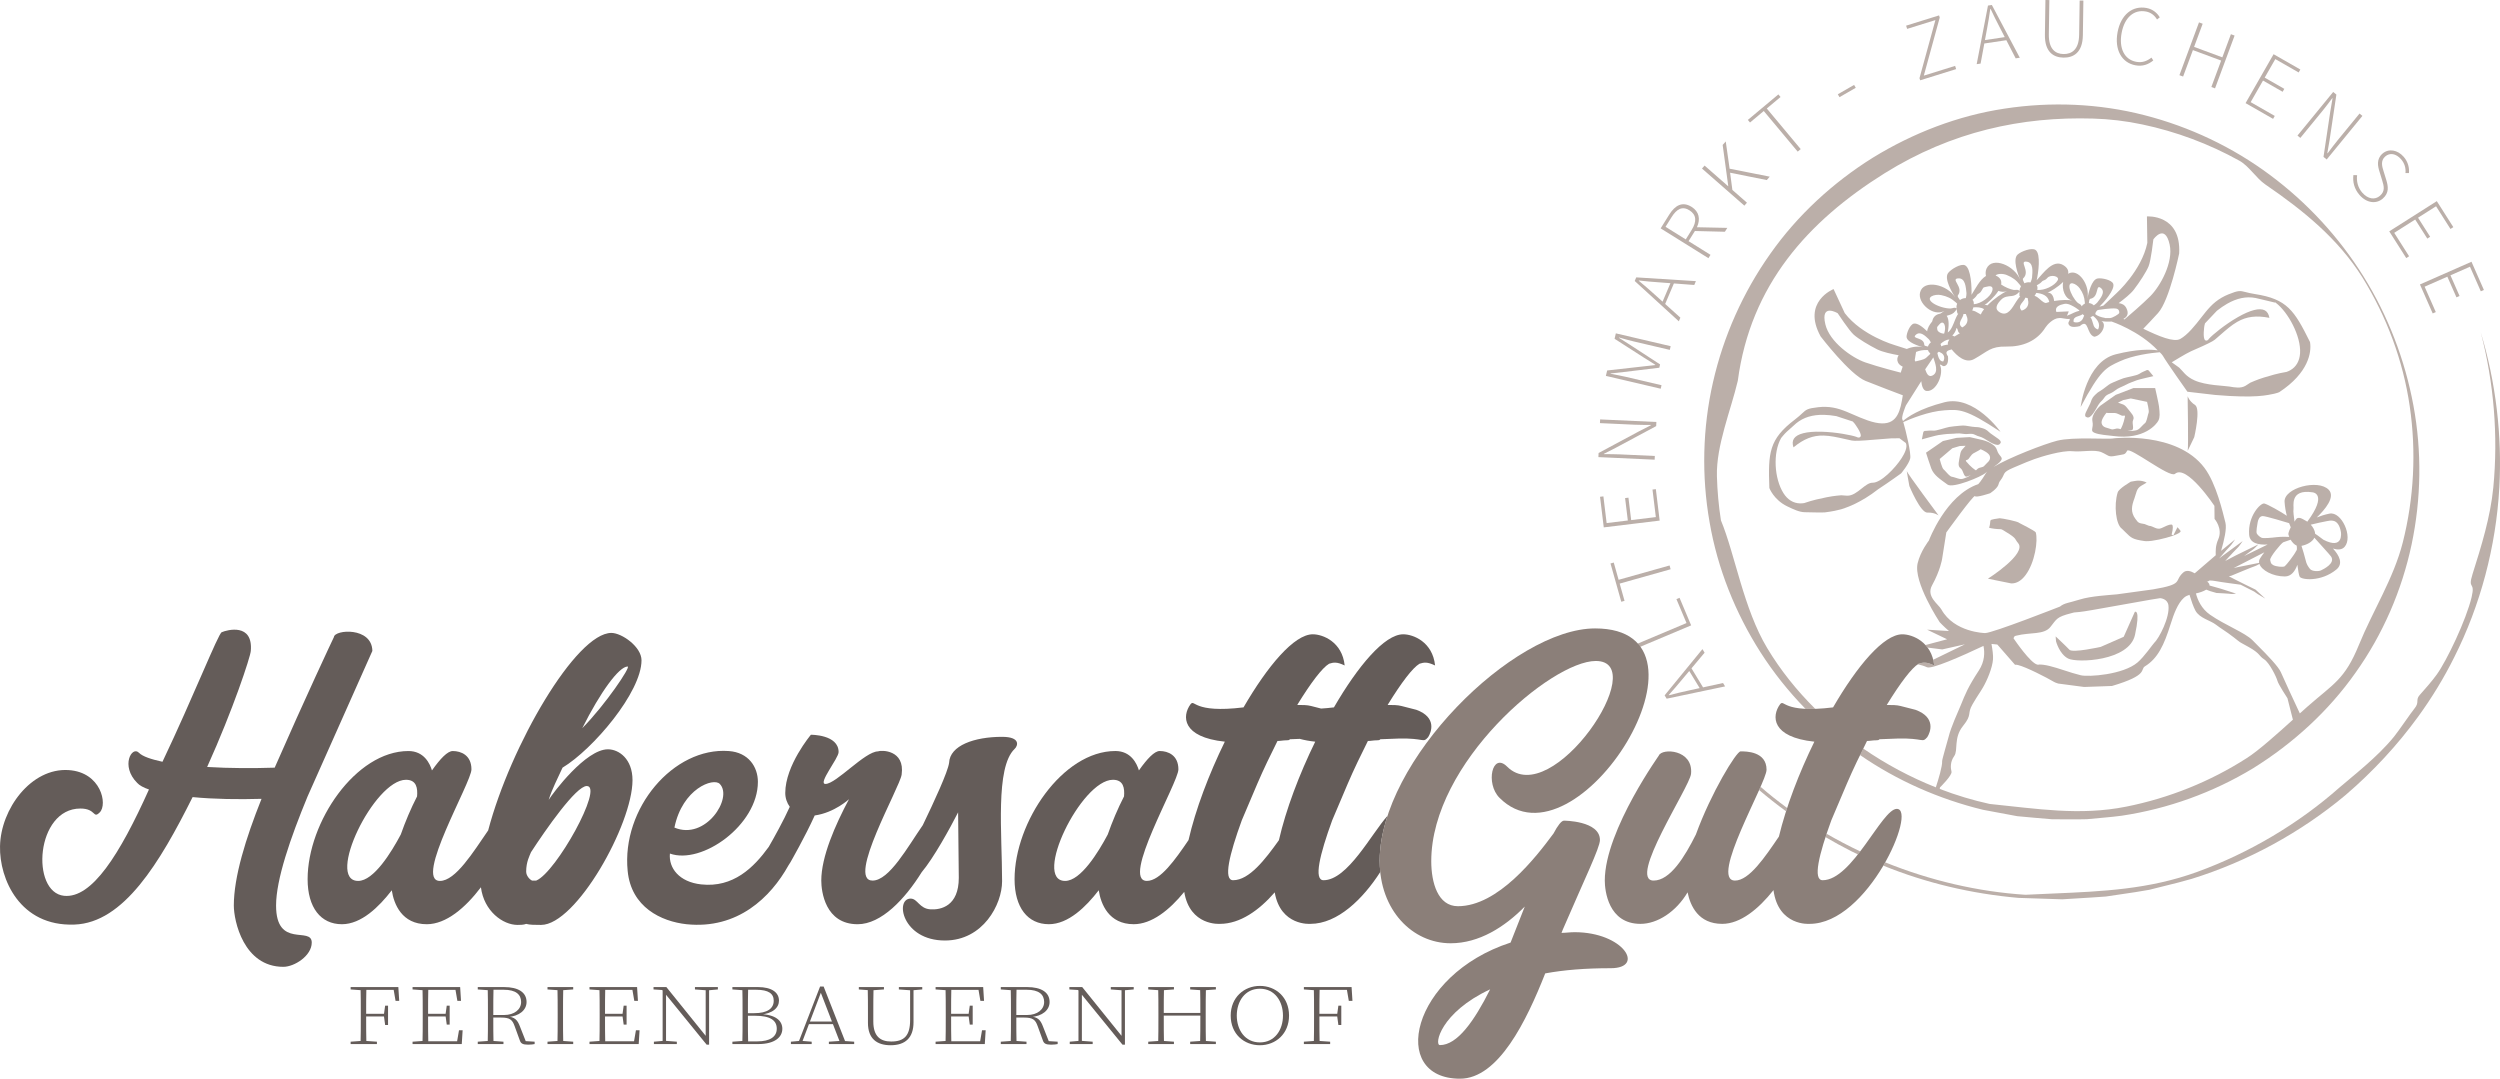 <?xml version="1.0" encoding="utf-8"?>
<!-- Generator: Adobe Illustrator 26.5.2, SVG Export Plug-In . SVG Version: 6.00 Build 0)  -->
<svg version="1.1" id="Ebene_1" xmlns="http://www.w3.org/2000/svg" xmlns:xlink="http://www.w3.org/1999/xlink" x="0px" y="0px"
	 viewBox="0 0 787.758 339.901" style="enable-background:new 0 0 787.758 339.901;" xml:space="preserve">
<style type="text/css">
	.st0{fill:#645C59;}
	.st1{fill:#BBAFA9;}
	.st2{fill:#8B7F79;}
</style>
<g>
	<path class="st0" d="M110.486,311.779v-0.75h4.049v1.024h-0.255L110.486,311.779z M114.79,327.966l3.978,0.274v0.75
		h-8.282v-0.75l3.794-0.274H114.79z M113.69,319.288c0-2.761,0-5.531-0.075-8.26h1.838
		c-0.075,2.707-0.075,5.478-0.075,8.575v0.523c0,3.363,0,6.134,0.075,8.862h-1.838
		c0.075-2.707,0.075-5.478,0.075-8.259V319.288z M123.899,311.029l0.826,0.891h-10.191v-0.891h10.983
		l0.272,4.348h-1.149L123.899,311.029z M121.555,320.301h-7.02v-0.847h7.02V320.301z M120.985,319.579l0.373-2.698
		h0.918v6.092h-0.918l-0.373-2.753V319.579z"/>
	<path class="st0" d="M130,311.779v-0.75h4.049v1.024h-0.255L130,311.779z M134.049,327.966v1.024h-4.049v-0.75
		l3.794-0.274H134.049z M133.204,319.288c0-2.761,0-5.531-0.075-8.26h1.838
		c-0.075,2.707-0.075,5.478-0.075,8.575v0.523c0,3.363,0,6.134,0.075,8.862h-1.838
		c0.075-2.707,0.075-5.478,0.075-8.259V319.288z M143.377,311.029l0.826,0.891h-10.154v-0.891h10.946
		l0.272,4.348h-1.149L143.377,311.029z M140.968,320.301h-6.919v-0.847h6.919V320.301z M145.777,324.642
		l-0.272,4.348h-11.456v-0.891h10.665l-0.826,0.891l0.741-4.348H145.777z M140.398,319.579l0.374-2.698h0.918
		v5.982h-0.918l-0.374-2.752V319.579z"/>
	<path class="st0" d="M150.544,311.779v-0.75h4.049v1.024h-0.255L150.544,311.779z M154.848,327.966l3.794,0.274v0.75
		h-8.098v-0.75l3.794-0.274H154.848z M153.749,319.288c0-2.761,0-5.531-0.075-8.26h1.838
		c-0.075,2.739-0.075,5.445-0.075,8.999v0.437c0,3.026,0,5.797,0.075,8.525h-1.838
		c0.075-2.707,0.075-5.478,0.075-8.259V319.288z M154.593,319.831h4.246c3.258,0,5.367-1.766,5.367-4.098
		c0-2.38-1.69-3.858-5.431-3.858h-4.182v-0.847h4.232c4.525,0,7.097,1.685,7.097,4.705
		c0,2.518-2.244,4.489-5.995,4.751l-0.109-0.228c2.307,0.233,3.176,1.034,3.958,3.037l2.016,5.117
		l-0.667-0.38l3.342,0.209v0.75c-0.448,0.097-1.192,0.188-2.086,0.188c-1.685,0-2.247-0.395-2.564-1.289
		l-1.658-4.564c-0.731-2.047-1.548-2.688-4.27-2.688h-3.296V319.831z"/>
	<path class="st0" d="M172.521,311.779v-0.75h8.098v0.75l-3.794,0.274h-0.51L172.521,311.779z M176.826,327.966
		l3.794,0.274v0.75h-8.098v-0.75l3.794-0.274H176.826z M175.726,319.288c0-2.761,0-5.531-0.075-8.26h1.838
		c-0.075,2.707-0.075,5.478-0.075,8.26v1.442c0,2.76,0,5.53,0.075,8.259h-1.838
		c0.075-2.707,0.075-5.478,0.075-8.259V319.288z"/>
	<path class="st0" d="M185.751,311.779v-0.75h4.049v1.024h-0.255L185.751,311.779z M189.8,327.966v1.024h-4.049v-0.75
		l3.794-0.274H189.8z M188.956,319.288c0-2.761,0-5.531-0.075-8.26h1.838
		c-0.075,2.707-0.075,5.478-0.075,8.575v0.523c0,3.363,0,6.134,0.075,8.862h-1.838
		c0.075-2.707,0.075-5.478,0.075-8.259V319.288z M199.128,311.029l0.826,0.891h-10.154v-0.891h10.946
		l0.272,4.348h-1.149L199.128,311.029z M196.719,320.301h-6.919v-0.847h6.919V320.301z M201.529,324.642
		l-0.273,4.348h-11.456v-0.891h10.665l-0.826,0.891l0.741-4.348H201.529z M196.149,319.579l0.373-2.698
		h0.918v5.982h-0.918l-0.373-2.752V319.579z"/>
	<path class="st0" d="M208.352,311.586l1.354,0.434l-3.778-0.242v-0.75h4.047l13.462,16.696v1.451h-0.772
		L208.352,311.586z M206.049,328.24l3.11-0.274h0.51l3.604,0.274v0.75h-7.225V328.24z M208.796,311.029
		l1.073,0.829v17.132h-1.073V311.029z M218.978,311.029h7.225v0.75l-3.047,0.274h-0.51l-3.667-0.274V311.029z
		 M222.364,311.029h1.073v18.147l-1.073-0.922V311.029z"/>
	<path class="st0" d="M230.78,311.779v-0.75h4.049v1.024h-0.255L230.78,311.779z M234.829,327.966v1.024h-4.049
		v-0.75l3.794-0.274H234.829z M233.985,319.288c0-2.761,0-5.531-0.075-8.26h1.838
		c-0.075,2.707-0.075,5.478-0.075,8.417v0.491c0,3.554,0,6.324,0.075,9.053h-1.838
		c0.075-2.707,0.075-5.478,0.075-8.259V319.288z M234.829,319.253h2.869c4.055,0,6.103-1.433,6.103-3.932
		c0-2.198-1.589-3.446-5.556-3.446h-3.416v-0.847h3.985c4.415,0,6.64,1.733,6.64,4.275
		c0,2.172-1.859,4.106-6.132,4.453l0.184-0.225c4.949,0.173,7.008,2.133,7.008,4.645
		c0,2.599-2.327,4.812-7.583,4.812h-4.102v-0.847h3.817c3.941,0,6.116-1.432,6.116-3.997
		c0-2.62-2.039-4.077-6.787-4.077h-3.146V319.253z"/>
	<path class="st0" d="M249.218,328.24l2.863-0.258h0.51l3.173,0.258v0.75h-6.547V328.24z M258.407,310.865
		h1.126l7.116,18.125h-1.764l-6.511-16.874l0.603-0.157l-6.457,17.031h-1.127L258.407,310.865z
		 M254.63,321.898h8.523l0.349,0.815h-9.24L254.63,321.898z M261.182,328.24l3.798-0.258h0.51
		l3.663,0.258v0.75h-7.972V328.24z"/>
	<path class="st0" d="M270.619,311.779v-0.75h7.914v0.75l-3.794,0.274h-0.51L270.619,311.779z M280.824,328.187
		c4.119,0,5.955-1.873,5.955-6.768V311.029h1.073v11.082c0,4.9-2.595,7.247-7.205,7.247
		c-4.333,0-7.152-2.048-7.152-7.034V319.383c0-2.792,0-5.594-0.075-8.354h1.839
		c-0.075,2.738-0.075,5.51-0.075,8.354v2.515C275.184,326.543,277.403,328.187,280.824,328.187z
		 M286.959,312.052l-3.725-0.274v-0.75h7.372v0.75l-3.137,0.274H286.959z"/>
	<path class="st0" d="M294.808,311.779v-0.75h4.049v1.024h-0.255L294.808,311.779z M298.857,327.966v1.024h-4.049
		v-0.75l3.794-0.274H298.857z M298.013,319.288c0-2.761,0-5.531-0.075-8.26h1.838
		c-0.075,2.707-0.075,5.478-0.075,8.575v0.523c0,3.363,0,6.134,0.075,8.862h-1.838
		c0.075-2.707,0.075-5.478,0.075-8.259V319.288z M308.185,311.029l0.826,0.891h-10.154v-0.891h10.946
		l0.272,4.348h-1.149L308.185,311.029z M305.776,320.301h-6.919v-0.847h6.919V320.301z M310.586,324.642
		l-0.272,4.348h-11.456v-0.891h10.665l-0.826,0.891l0.741-4.348H310.586z M305.206,319.579l0.374-2.698
		h0.918v5.982h-0.918l-0.374-2.752V319.579z"/>
	<path class="st0" d="M315.353,311.779v-0.75h4.049v1.024h-0.255L315.353,311.779z M319.657,327.966l3.794,0.274
		v0.75h-8.098v-0.75l3.794-0.274H319.657z M318.557,319.288c0-2.761,0-5.531-0.075-8.26h1.838
		c-0.075,2.739-0.075,5.445-0.075,8.999v0.437c0,3.026,0,5.797,0.075,8.525h-1.838
		c0.075-2.707,0.075-5.478,0.075-8.259V319.288z M319.402,319.831h4.246c3.258,0,5.367-1.766,5.367-4.098
		c0-2.38-1.69-3.858-5.431-3.858h-4.182v-0.847h4.232c4.525,0,7.097,1.685,7.097,4.705
		c0,2.518-2.244,4.489-5.995,4.751l-0.109-0.228c2.307,0.233,3.176,1.034,3.958,3.037l2.016,5.117
		l-0.668-0.38l3.342,0.209v0.75c-0.448,0.097-1.192,0.188-2.086,0.188c-1.685,0-2.247-0.395-2.563-1.289
		l-1.658-4.564c-0.731-2.047-1.548-2.688-4.27-2.688h-3.296V319.831z"/>
	<path class="st0" d="M339.387,311.586l1.353,0.434l-3.778-0.242v-0.75h4.047l13.462,16.696v1.451h-0.772
		L339.387,311.586z M337.083,328.24l3.11-0.274h0.51l3.604,0.274v0.75h-7.225V328.24z M339.83,311.029
		l1.073,0.829v17.132h-1.073V311.029z M350.012,311.029h7.225v0.75l-3.047,0.274h-0.51l-3.668-0.274V311.029z
		 M353.398,311.029h1.073v18.147l-1.073-0.922V311.029z"/>
	<path class="st0" d="M361.815,311.779v-0.75h8.098v0.75l-3.794,0.274h-0.51L361.815,311.779z M366.119,327.966
		l3.794,0.274v0.75h-8.098v-0.75l3.794-0.274H366.119z M365.019,319.288c0-2.761,0-5.531-0.075-8.26h1.838
		c-0.075,2.707-0.075,5.478-0.075,8.26v0.562c0,3.64,0,6.41,0.075,9.139h-1.838
		c0.075-2.707,0.075-5.478,0.075-8.259V319.288z M365.864,320.022v-0.847h13.231v0.847H365.864z
		 M375.028,311.779v-0.75h8.098v0.75l-3.775,0.274h-0.51L375.028,311.779z M379.35,327.966l3.775,0.274v0.75
		h-8.098v-0.75l3.812-0.274H379.35z M378.232,319.288c0-2.761,0-5.531-0.075-8.26h1.839
		c-0.075,2.707-0.075,5.478-0.075,8.26v1.442c0,2.76,0,5.53,0.075,8.259h-1.839
		c0.075-2.707,0.075-5.478,0.075-9.139V319.288z"/>
	<path class="st0" d="M406.182,320.017c0,5.725-4.193,9.341-9.186,9.341c-4.992,0-9.198-3.518-9.198-9.341
		c0-5.724,4.219-9.355,9.198-9.355C401.976,310.661,406.182,314.195,406.182,320.017z M396.997,328.467
		c4.724,0,7.271-3.981,7.271-8.45c0-4.47-2.547-8.466-7.271-8.466c-4.723,0-7.283,3.996-7.283,8.466
		C389.714,324.487,392.274,328.467,396.997,328.467z"/>
	<path class="st0" d="M410.856,311.779v-0.75h4.049v1.024h-0.255L410.856,311.779z M415.16,327.966l3.977,0.274v0.75
		h-8.281v-0.75l3.794-0.274H415.16z M414.06,319.288c0-2.761,0-5.531-0.074-8.26h1.839
		c-0.075,2.707-0.075,5.478-0.075,8.575v0.523c0,3.363,0,6.134,0.075,8.862h-1.839
		c0.074-2.707,0.074-5.478,0.074-8.259V319.288z M424.27,311.029l0.826,0.891h-10.191v-0.891h10.982
		l0.273,4.348h-1.149L424.27,311.029z M421.926,320.301h-7.021v-0.847h7.021V320.301z M421.355,319.579
		l0.373-2.698h0.919v6.092h-0.919l-0.373-2.753V319.579z"/>
</g>
<g>
	<path class="st0" d="M86.992,285.33c0-8.185,4.475-21.174,9.932-34.38l20.41-45.84
		c-0.109-7.639-11.897-6.766-12.115-4.366c-0.436,0.874-9.059,19.21-18.663,41.147
		c-6.549,0.219-14.189,0.219-21.283-0.219c8.185-18.118,13.643-34.707,13.753-36.562
		c0.763-8.84-7.422-6.658-9.168-5.894c-1.092,0.437-8.95,20.41-18.664,40.82
		c-3.493-0.764-6.221-1.637-7.421-2.838c-2.183-2.292-5.894,4.147-0.545,9.496
		c0.655,0.764,2.074,1.528,3.71,2.074c-9.276,20.629-18.008,34.38-26.739,33.506
		c-10.587-1.091-8.949-27.503,5.129-27.503c5.021,0,3.93,3.383,6.113,1.201
		c2.51-2.511,0.436-12.661-9.823-13.316c-11.787-0.764-21.393,12.225-21.61,24.012
		c-0.219,10.26,6.221,25.321,23.465,24.666c15.498-0.545,26.85-19.427,37.218-40.164
		c6.767,0.656,14.516,0.764,21.72,0.546c-5.021,12.552-8.732,24.667-8.732,33.616
		c0,4.803,3.056,19.319,15.608,19.319c3.493,0,8.949-3.493,8.949-7.641
		C98.234,291.769,86.992,299.081,86.992,285.33z"/>
	<path class="st0" d="M191.555,236.107c-6.985,0-17.243,13.643-18.663,15.936
		c1.093-3.493,2.729-6.55,4.366-10.152c9.604-5.784,24.884-23.793,24.884-33.833
		c0-4.257-6.221-8.623-9.494-8.623c-11.114,0-31.781,35.462-38.824,62.23
		c-4.686,6.789-10.268,15.916-15.204,15.916c-8.295,0,9.933-30.997,9.933-35.144
		c0-4.474-3.275-5.784-5.894-5.784c-1.637,0-3.929,2.401-6.548,6.113c-0.656-2.184-2.511-6.113-7.422-6.113
		c-16.589,0-31.76,22.375-31.76,40.383c0,8.95,4.147,14.189,10.805,14.189
		c6.112,0,11.678-5.457,15.717-10.695c0.655,4.366,3.165,10.695,11.022,10.695
		c6.101,0,12.172-5.178,17.065-11.647c0.957,7.539,6.926,11.866,11.531,11.866c0.764,0,1.965,0,2.729-0.327
		c1.091,0.327,2.838,0.327,4.693,0.327c11.024,0,28.813-31.652,28.813-45.623
		C199.304,239.163,195.048,236.107,191.555,236.107z M197.778,210.021c1.091,0-6.985,12.007-14.299,19.427
		C189.154,218.097,195.048,210.021,197.778,210.021z M131.418,250.949c-1.965,3.82-3.712,7.968-5.13,12.007
		c-2.947,5.565-8.513,14.624-13.425,14.624c-10.368,0,5.021-31.869,15.061-31.869
		C131.308,245.711,131.635,248.44,131.418,250.949z M168.963,277.472c-0.327,0-0.764,0-1.31,0
		c-0.764-0.327-1.855-1.528-1.855-2.838c0-3.056,1.091-5.021,1.528-6.113
		c4.693-7.204,14.189-20.845,17.572-20.845C190.355,247.676,175.184,274.961,168.963,277.472z"/>
	<path class="st0" d="M315.763,232.178c-8.732,0-16.481,2.728-16.698,8.185
		c-0.378,2.828-4.698,12.203-8.296,19.651c-4.732,6.815-10.555,17.459-15.824,17.459
		c-8.295,0,8.622-29.36,9.167-33.397c1.091-7.859-6.44-7.749-7.422-7.314
		c-4.147,0-13.206,10.26-16.59,10.26c-2.509,0,4.147-8.076,4.147-10.041c0-5.565-8.73-5.457-8.73-5.457
		s-8.078,9.604-8.078,18.336c0,1.637,0.547,3.165,1.42,4.366c-1.96,4.372-4.96,9.732-6.629,12.63
		c-4.709,6.513-11.188,12.936-21.315,11.817c-6.875-0.762-10.258-5.128-9.823-9.713
		c10.041,3.602,27.724-8.95,27.724-22.592c0-4.695-2.948-9.277-9.169-9.714
		c-17.462-1.31-33.835,18.118-31.869,37.763c1.091,11.459,10.587,15.936,18.555,16.808
		c16.115,1.657,26.506-8.475,32.099-18.52c0.408-0.602,0.646-1.018,0.646-1.018
		s4.693-8.184,7.639-14.732c6.221-0.874,10.806-5.13,10.806-5.13c-4.366,8.185-8.732,18.118-8.732,25.648
		c0,3.383,1.201,13.752,11.461,13.752c7.435,0,14.89-7.901,20.167-16.379
		c3.789-4.498,8.965-13.919,11.484-18.874c0,5.02,0.217,15.499,0.217,20.627
		c0,8.95-5.674,10.151-8.949,9.933c-3.493-0.219-4.039-3.383-6.221-3.383
		c-5.022,0-2.729,13.206,10.805,13.206c12.005,0,18.008-11.351,18.008-18.663
		c0-14.953-2.182-35.8,3.929-41.692C320.784,235.016,321.657,232.178,315.763,232.178z M226.809,247.021
		c4.258,4.366-4.474,17.899-14.297,13.752C215.023,248.44,224.846,244.947,226.809,247.021z"/>
	<path class="st0" d="M437.234,257.046c-5.081,5.631-12.596,20.315-20.182,20.315
		c-3.165,0-1.201-8.076,2.728-18.882l4.911-11.568c1.965-4.585,4.147-9.059,6.331-13.425
		c0.983,0,1.747-0.219,2.946-0.219c0.329,0,0.764,0,0.983-0.327l5.676-0.218
		c8.405-0.219,7.641,1.528,9.386-0.437c0.983-1.528,2.838-6.221-3.71-8.622l-4.693-1.201
		c-1.201-0.327-2.729-0.327-4.366-0.327c4.366-7.093,7.858-11.678,10.041-12.988
		c1.418-0.437,2.401-0.656,4.912,0.545c-0.764-7.422-6.877-9.823-10.041-9.823
		c-5.894,0-14.297,10.041-21.828,23.029c-1.505,0.184-2.818,0.294-4.042,0.372l-3.161-0.809
		c-1.201-0.327-2.729-0.327-4.366-0.327c4.366-7.093,7.858-11.678,10.042-12.988
		c1.418-0.437,2.401-0.656,4.911,0.545c-0.764-7.422-6.877-9.823-10.041-9.823
		c-5.894,0-14.297,10.041-21.828,23.029c-16.044,1.965-15.28-2.729-16.7-0.983
		c-2.729,3.71-2.729,10.368,10.806,11.788c-5.017,10.253-9.228,21.349-11.435,31.006
		c-4.204,6.184-8.901,12.869-13.126,12.869c-8.295,0,9.933-30.997,9.933-35.144
		c0-4.474-3.275-5.784-5.894-5.784c-1.637,0-3.929,2.401-6.548,6.113
		c-0.656-2.184-2.511-6.113-7.422-6.113c-16.589,0-31.761,22.375-31.761,40.383
		c0,8.95,4.148,14.189,10.806,14.189c6.113,0,11.678-5.457,15.717-10.695
		c0.654,4.366,3.165,10.695,11.022,10.695c5.635,0,11.241-4.417,15.919-10.188
		c1.77,10.845,11.261,10.08,11.261,10.08c6.349,0,12.362-4.294,17.251-9.925
		c1.834,10.684,11.235,9.925,11.235,9.925c8.621,0,16.622-7.917,22.031-16.35
		c-0.12-1.143-0.203-2.307-0.203-3.515C434.732,266.677,435.641,261.888,437.234,257.046z M354.183,250.949
		c-1.965,3.82-3.712,7.968-5.13,12.007c-2.948,5.565-8.513,14.624-13.425,14.624
		c-10.368,0,5.02-31.869,15.061-31.869C354.073,245.711,354.4,248.44,354.183,250.949z M402.988,264.749
		c-4.304,6.039-9.347,12.612-14.423,12.612c-3.165,0-1.201-8.076,2.728-18.882l4.912-11.568
		c1.965-4.585,4.147-9.059,6.331-13.425c0.983,0,1.747-0.219,2.946-0.219c0.329,0,0.764,0,0.983-0.327
		l3.098-0.119c1.388,0.378,2.986,0.686,4.869,0.883C409.409,243.972,405.194,255.083,402.988,264.749z"/>
</g>
<g>
	<path class="st1" d="M536.639,216.594l-3.646-6.001l4.131-4.928l-0.682-1.123l-11.912,14.56l0.64,1.057
		l18.412-3.874l-0.649-1.068L536.639,216.594z M525.88,219.081l-0.055-0.092
		c1.521-1.657,2.786-3.157,4.211-4.869l2.252-2.687l3.28,5.394l-3.43,0.749
		C529.964,218.055,528.052,218.485,525.88,219.081z"/>
	<polygon class="st1" points="529.229,188.369 528.245,188.785 531.422,196.324 516.037,202.804 516.519,203.946 
		532.886,197.054 	"/>
	<polygon class="st1" points="526.421,179.371 526.088,178.18 510.03,182.698 508.5,177.261 507.474,177.548 
		510.87,189.618 511.896,189.329 510.368,183.89 	"/>
	<polygon class="st1" points="521.763,154.13 520.704,154.259 521.758,162.938 513.989,163.881 513.13,156.817 
		512.071,156.946 512.93,164.009 506.258,164.821 505.234,156.409 504.175,156.537 505.35,166.18 
		522.966,164.039 	"/>
	<path class="st1" d="M521.438,143.678l-11.007-0.503c-1.717-0.079-3.33-0.065-5.033-0.073l0.004-0.107
		l3.63-1.845l12.837-6.884l0.059-1.297l-17.724-0.809l-0.053,1.167l10.862,0.496
		c1.719,0.078,3.44,0.07,5.18,0.079l-0.004,0.109l-3.632,1.845l-12.835,6.885l-0.059,1.297
		l17.724,0.809L521.438,143.678z"/>
	<path class="st1" d="M523.552,121.38l-11.358-2.659c-1.399-0.328-3.24-0.67-4.7-0.941l0.024-0.104
		l4.174-0.461l11.16-1.342l0.245-1.044l-9.411-6.133l-3.542-2.248l0.026-0.105
		c1.429,0.408,3.231,0.917,4.63,1.245l11.358,2.66l0.274-1.165l-17.276-4.045l-0.399,1.71l9.29,5.969
		c1.171,0.754,2.357,1.459,3.532,2.215l-0.024,0.104c-1.388,0.156-2.778,0.307-4.159,0.466l-10.978,1.233
		l-0.403,1.71l17.281,4.044L523.552,121.38z"/>
	<path class="st1" d="M529.49,100.098l-4.791-4.315l2.749-6.468l6.422,0.482l0.513-1.211l-18.793-1.187
		l-0.487,1.141l13.901,12.708L529.49,100.098z M516.396,88.487l0.044-0.1
		c2.236,0.271,4.194,0.424,6.417,0.583l3.499,0.263l-2.472,5.816l-2.613-2.353
		C519.614,91.207,518.148,89.905,516.396,88.487z"/>
	<path class="st1" d="M538.985,80.302l-6.914-4.313l1.999-3.199l9.45,0.238l0.761-1.22l-9.568-0.205
		c1.161-2.566,0.704-4.924-1.687-6.417c-2.878-1.795-5.2-0.52-7.065,2.473l-2.685,4.303l15.051,9.389
		L538.985,80.302z M524.819,71.465l1.857-2.979c1.664-2.664,3.407-3.63,5.673-2.216
		c2.225,1.388,2.359,3.525,0.695,6.189l-1.857,2.979L524.819,71.465z"/>
	<polygon class="st1" points="550.471,63.871 545.877,59.846 545.158,54.421 556.713,56.743 557.655,55.669 
		545.006,53.156 543.787,44.562 542.816,45.674 544.579,58.631 544.539,58.675 537.121,52.177 536.303,53.109 
		549.656,64.803 	"/>
	<polygon class="st1" points="555.768,34.98 566.459,47.777 567.41,46.985 556.717,34.188 561.053,30.565 
		560.367,29.748 550.752,37.785 551.434,38.603 	"/>
	
		<rect x="578.838" y="28.342" transform="matrix(0.867 -0.499 0.499 0.867 63.107 293.975)" class="st1" width="5.917" height="1.051"/>
	<polygon class="st1" points="609.851,6.329 604.837,24.622 605.05,25.306 616.381,21.778 616.065,20.76 
		606.203,23.831 611.216,5.535 611.002,4.851 600.622,8.084 600.94,9.102 	"/>
	<path class="st1" d="M625.264,13.706l6.939-1.037l2.943,5.717l1.3-0.193L627.642,1.57l-1.223,0.184
		l-3.562,18.467l1.234-0.184L625.264,13.706z M627.14,2.828l0.105-0.018
		c0.938,2.045,1.831,3.795,2.852,5.769l1.604,3.116l-6.238,0.931l0.639-3.45
		C626.505,6.989,626.849,5.057,627.14,2.828z"/>
	<path class="st1" d="M650.211,18.156c3.058,0.046,6.024-1.498,6.107-7.039l0.164-10.938l-1.175-0.017
		l-0.162,10.796c-0.072,4.722-2.361,6.109-4.917,6.071c-2.512-0.037-4.7-1.492-4.632-6.216l0.162-10.796
		L644.522,0l-0.164,10.936C644.274,16.477,647.153,18.11,650.211,18.156z"/>
	<path class="st1" d="M672.847,20.569c2.271,0.429,4.031-0.215,5.658-1.515l-0.57-0.897
		c-1.532,1.175-3.014,1.657-4.816,1.318c-3.746-0.707-5.496-4.282-4.582-9.132
		c0.914-4.837,3.854-7.435,7.675-6.713c1.594,0.3,2.734,1.26,3.475,2.513l0.868-0.681
		c-0.73-1.25-2.107-2.557-4.145-2.942c-4.433-0.836-8.107,2.067-9.15,7.598
		C666.216,15.661,668.55,19.758,672.847,20.569z"/>
	<polygon class="st1" points="690.99,15.789 699.89,19.085 696.803,27.42 697.963,27.849 704.129,11.209 
		702.968,10.779 700.267,18.071 691.369,14.774 694.07,7.482 692.908,7.051 686.741,23.692 687.903,24.123 	
		"/>
	<polygon class="st1" points="716.785,36.53 709.191,32.183 713.082,25.387 719.264,28.924 719.792,27.998 
		713.613,24.46 716.956,18.621 724.315,22.834 724.845,21.907 716.41,17.08 707.586,32.495 716.256,37.455 	
		"/>
	<path class="st1" d="M724.845,43.459l6.993-8.537c1.089-1.329,2.045-2.631,3.071-3.993l0.081,0.068l-0.69,4.016
		l-2.155,14.423l1.004,0.824l11.255-13.741l-0.905-0.741l-6.901,8.422c-1.087,1.331-2.111,2.716-3.161,4.106
		l-0.083-0.068l0.693-4.018l2.155-14.42l-1.004-0.823l-11.255,13.741L724.845,43.459z"/>
	<path class="st1" d="M744.354,60.707c-1.364-1.558-1.87-3.572-1.622-5.501l-1.164-0.039
		c-0.265,2.092,0.224,4.319,1.931,6.274c2.262,2.59,5.283,2.919,7.331,1.129
		c2.043-1.787,1.721-3.823,1.081-5.902l-0.866-2.809c-0.423-1.353-1.004-3.202,0.557-4.564
		c1.447-1.263,3.422-0.903,4.965,0.859c1.168,1.338,1.554,2.876,1.407,4.384l1.094-0.003
		c0.153-1.573-0.245-3.511-1.655-5.122c-1.942-2.221-4.746-2.702-6.686-1.004
		c-1.979,1.728-1.46,4.001-0.956,5.614l0.864,2.819c0.557,1.833,0.978,3.387-0.693,4.845
		C748.352,63.078,746.136,62.746,744.354,60.707z"/>
	<polygon class="st1" points="758.217,81.322 759.116,80.749 754.427,73.371 761.032,69.173 764.85,75.178 
		765.749,74.606 761.933,68.6 767.606,64.996 772.15,72.147 773.053,71.574 767.845,63.378 752.861,72.897 	
		"/>
	<polygon class="st1" points="766.554,98.766 767.529,98.336 764.006,90.336 771.168,87.183 774.036,93.693 
		775.013,93.264 772.146,86.753 778.297,84.043 781.71,91.797 782.686,91.369 778.773,82.48 762.533,89.631 	
		"/>
	<path class="st1" d="M668.63,166.617c0.456,0.431,0.835,0.811,1.172,1.147
		c1.73,1.724,2.194,2.188,5.933,2.725c0.156,0.021,0.333,0.035,0.525,0.039
		c2.031,0.048,5.871-0.828,8.528-1.743c-0,0.001-0.001,0.002-0.001,0.003
		c0.012-0.004,0.02-0.009,0.031-0.013c0.046-0.016,0.097-0.031,0.142-0.047l-0.013-0.005
		c0.622-0.238,1.155-0.472,1.521-0.687c0.571-0.333,0.643-0.543,0.651-0.599
		c0.026-0.178-0.286-0.521-0.538-0.796c-0.15-0.164-0.307-0.336-0.447-0.519
		c-0.348,0.655-0.834,1.62-1.296,2.562l-0.557-0.207c0.594-2.233,0.353-2.88,0.223-3.052
		c-0.051-0.068-0.132-0.137-0.358-0.142c-0.677-0.016-1.864,0.558-3.013,1.112
		c-1.518,0.732-2.667-0.682-3.976-0.712c-0.143-0.003-1.238-0.525-1.373-0.548
		c-1.943-0.327-1.943-0.327-2.892-1.614c-1.61-2.185-1.217-4.107-0.31-6.526
		c0.632-1.685,0.555-3.051,2.263-4.008c0.527-0.295,1.065-0.597,1.575-0.924
		c-0.771-0.383-1.583-0.586-2.422-0.606c-0.397-0.009-0.807,0.021-1.223,0.092l-1.36,0.232
		c-0.211,0.161-3.725,2.14-4.121,3.384C666.032,159.148,666.718,165.326,668.63,166.617z"/>
	<path class="st1" d="M691.415,137.747c0,0,2.11-8.934,0.254-10.127c-1.856-1.193-2.339-2.777-2.339-2.777
		s0.29,16.442,0.014,17.147C689.067,142.694,691.415,137.747,691.415,137.747z"/>
	<polygon class="st1" points="654.685,95.404 654.685,95.404 654.685,95.403 	"/>
	<polygon class="st1" points="634.5,91.355 634.501,91.355 634.5,91.355 	"/>
	<polygon class="st1" points="614.633,97.212 614.634,97.212 614.632,97.212 	"/>
	<path class="st1" d="M659.978,136.373c1.544,0.655,4.093,0.766,5.894,1.006
		c9.866,1.314,13.716-3.784,14.245-4.848c0.528-1.064,0.447-2.227,0.19-4.489
		c-0.106-0.936-1.209-5.756-1.209-5.756h-6.86l-5.583,2.146l-4.869,3.442c0,0-2.926,2.602-2.454,4.846
		C659.803,134.963,658.435,135.718,659.978,136.373z M669.053,126.056l2.375-0.501l5.119,1.077
		c0,0,0.731,2.838,0.494,3.414c-0.237,0.576-0.476,2.099-0.82,2.804c-0.344,0.705,0,0-1.818,1.937
		c-0.937,0.998-1.79,0.849-2.303,0.959c-0.519,0.112-1.155,0.058-1.798-0.043
		c0.422,0,0.841-0.018,1.198-0.074c1.318-0.205,0.105-2.178,0.67-3.321
		c0.565-1.143-0.68-2.179-1.826-3.674c-1.063-1.386-1.44-1.139-2.957-1.766L669.053,126.056z
		 M663.78,130.02l-0.01,0.077c0,0,0.987,0.102,2.677,0.049c0.557-0.017,1.694,0.674,2.112,0.81
		c0.64,0.208,1.159-0.358,0.997,0.443c-0.421,2.09-1.026,3.309-1.337,3.837
		c-0.177-0.049-0.374-0.103-0.524-0.144c-1.128-0.304-1.632,0.519-2.624,0.092
		c-0.991-0.427-2.549-0.351-2.845-1.833C662.039,132.414,663.027,130.963,663.78,130.02z"/>
	<path class="st1" d="M676.227,116.737c0,0-1.444,0.582-2.212,1.104c-0.768,0.522-3.781,0.974-4.918,1.347
		c-1.137,0.374-1.733,0.699-3.177,1.282c-1.444,0.583-1.652,0.963-3.239,2.117
		c-1.587,1.153-1.294,0.645-2.537,1.879c-1.244,1.234-1.079,1.783-1.532,2.73
		c-0.452,0.947-0.642,1.235-1.319,2.668c-0.677,1.433,0.167,1.565,0.167,1.565
		c1.378,0.835,2.954-2.583,3.732-3.83c0.778-1.247,1.165-1.192,1.925-2.347
		c0.76-1.155,1.941-1.08,3.206-2.099c1.264-1.019,2.23-1.197,3.422-1.847
		c1.192-0.651,3.042-1.27,3.619-1.502c0.578-0.233,5.171-1.279,5.171-1.279s-0.963-1.182-1.396-1.687
		C676.706,116.331,676.227,116.737,676.227,116.737z"/>
	<path class="st1" d="M614.64,136.702c1.358,0.003,2.291-0.302,3.888-0.009
		c1.598,0.293,2.6-0.337,3.819,0.316c1.219,0.653,1.533,0.419,2.811,1.145
		c1.279,0.726,4.295,2.977,5.107,1.586c0,0,0.679-0.518-0.6-1.455
		c-1.279-0.937-1.583-1.1-2.433-1.716c-0.849-0.616-0.966-1.178-2.648-1.669
		c-1.682-0.491-1.182-0.184-3.127-0.441c-1.944-0.257-2.309-0.492-3.856-0.315
		c-1.547,0.177-2.226,0.175-3.404,0.389c-1.178,0.214-4.042,1.255-4.965,1.162
		c-0.923-0.092-2.47,0.084-2.47,0.084s-0.614-0.128-0.753,0.522c-0.139,0.65-0.422,2.148-0.422,2.148
		s4.536-1.272,5.155-1.343C611.361,137.037,613.282,136.698,614.64,136.702z"/>
	<path class="st1" d="M607.345,161.53c2.204-0.113,3.519,0.892,3.519,0.892S601.042,149.234,600.856,148.5
		c-0.186-0.734,0.791,4.654,0.791,4.654S605.142,161.643,607.345,161.53z"/>
	<path class="st1" d="M626.402,182.349c0.073,0.005,7.355,1.49,7.355,1.49
		c1.642,0.038,3.149-0.833,4.477-2.592c2.995-3.963,4.006-10.968,3.227-13.517
		c-0.371-0.539-5.114-2.91-5.114-2.91c-0.52-0.587-5.527-1.502-6.243-1.524
		c-2.919,0.432-2.919,0.432-2.975,1.144c-0.033,0.422-0.08,1.024-0.351,1.866
		c1.008,0.268,2.24,0.415,3.748,0.451c0.281,0.007,1.526,0.837,1.526,0.837
		c3.609,2.135,2.797,2.361,3.835,3.515C638.884,174.441,626.402,182.349,626.402,182.349z"/>
	<path class="st1" d="M542.271,163.963c-0.72-4.608-1.139-9.258-1.264-13.914
		c-0.259-9.639,4.372-20.693,6.581-30.063c4.003-30.149,22.052-50.251,46.237-65.378
		c21.184-13.193,43.228-17.918,65.741-17.247c5.11,0.152,10.263,0.744,15.469,1.85
		c10.661,2.239,21.008,6.106,30.586,11.42c3.055,1.695,5.28,5.49,8.164,7.473
		c11.949,8.187,22.875,17.004,30.615,29.299c7.638,12.358,12.831,26.239,14.911,40.579
		c2.105,14.327,1.338,29.011-2.19,42.947c-2.909,11.429-9.397,21.426-13.824,32.286
		c-4.472,10.97-7.979,12.195-16.278,19.497c-0.662,0.583-1.459,1.3-2.334,2.09
		c-1.621-3.466-5.278-11.306-5.981-12.992c-0.177-0.425-0.535-0.976-1.013-1.606
		c-1.974-2.598-6.009-6.535-7.927-8.472c-2.384-2.406-8.647-4.731-13.388-8.045
		c-2.713-1.896-3.905-4.667-4.431-6.694c0.994-0.204,2.331-0.622,3.25-1.198l1.315,0.494l1.912,0.556
		c0,0,4.481,0.229,4.674,0.314c0.193,0.085,1.484-0.119,1.484-0.119l-4.788-1.536l-3.562-1.01
		c0.022-0.356-0.149-0.736-0.622-1.137l-0.281,0.039c0.308-0.16,0.621-0.323,0.944-0.491
		c0.666,0.029,1.366,0.087,1.884,0.198c1.347,0.288,7.876,1.141,7.876,1.141l4.261,2.158l1.106,0.782
		l2.409,1.45l-3.077-2.839c0,0-6.517-3.167-8.417-4.206l0.742-0.166c0,0,7.179-2.998,7.505-3.034
		c0.174-0.019,0.821-0.367,1.391-0.69c0.677,1.975,4.15,3.948,8.018,3.946
		c2.023-0.001,3.22-1.687,3.937-3.677c0.214,1.709,0.486,3.294,0.724,3.741
		c0.54,1.016,6.692,1.739,11.554-2.237c2.253-1.842,0.965-4.402-1.057-6.625
		c1.442,0.449,2.795,0.447,3.66-0.532c2.725-3.083-0.926-11.234-4.753-10.473
		c-1.501,0.299-2.879,0.759-4.011,1.209c2.576-2.47,5.958-6.457,3.76-8.729
		c-3.341-3.455-14.158-0.557-13.911,3.792c0.092,1.616,0.385,3.138,0.716,4.415
		c-1.655-1.151-6.168-3.713-7.135-3.878c-1.129-0.192-5.203,3.937-4.741,9.844
		c0.211,2.7,2.944,3.259,5.846,3.079l-7.423,3.625c1.306-0.985,2.471-1.85,2.599-1.899
		c0.306-0.118,1.938-1.791,1.938-1.791l-7.305,3.579l-3.197,1.678c1.566-1.706,3.739-4.058,3.918-4.166
		c0.281-0.17,1.592-2.104,1.592-2.104l-6.559,4.812l-0.878,0.683c1.472-1.69,3.322-3.798,3.476-3.905
		c0.259-0.179,1.561-2.115,1.561-2.115l-4.407,3.603c0.976-3.339,1.83-7.037,1.364-8.876
		c-0.799-3.146-2.867-12.323-6.624-17.294c-8.74-11.565-28.477-9.289-28.477-9.289
		c-1.677,0.426-12.859-0.53-17.892,0.748c-4.051,1.028-15.081,5.275-20.052,8.266
		c0.867-0.596,1.699-1.199,2.214-1.847c1.044-1.312-0.519-1.322-1.174-3.519
		c-0.655-2.198-4.468-3.088-4.468-3.088l-4.092-0.942l-4.168,0.24l-4.287,1.003l-5.325,3.669
		c0,0,1.32,4.141,1.673,5.014c0.853,2.111,2.619,3.221,5.123,5.046c1.673,1.219,10.7-2.476,12.017-3.727
		c0.139-0.131,0.322-0.258,0.481-0.387c-0.148,0.15-0.288,0.298-0.367,0.43
		c-1.565,2.63-2.454,3.525-2.454,3.525c-10.273,3.501-15.573,17.795-15.573,17.795
		s-2.651,3.359-3.543,7.15c-1.395,5.935,6.943,18.552,6.943,18.552s1.189,1.299,2.932,2.797l-6.883-0.425
		l6.3,3.023l-6.818,1.815c0.228,0.25,0.448,0.515,0.656,0.797l4.631,0.584l7.155-1.611l-10.02,4.872
		c0.14,0.567,0.259,1.157,0.324,1.797c-2.511-1.201-3.493-0.983-4.912-0.545
		c-0.082,0.049-0.17,0.112-0.256,0.171c0.967,0.22,2.004,0.522,2.9,0.934
		c1.475,0.678,10.508-3.292,17.797-6.727c0.419,2.019,0.434,4.854-1.457,7.749
		c-3.536,5.415-4.289,7.506-5.668,10.868c-1.11,2.706-3.063,6.803-3.879,10.11
		c-0.198,0.801-2.049,7.082-2.019,7.545c0.105,1.606-1.161,5.772-1.989,8.296
		c-8.022-3.184-15.734-7.308-22.873-12.224c-0.336,0.68-0.669,1.364-1.002,2.049
		c11.7,8.075,24.914,13.875,38.716,17.242l10.808,2.018c3.651,0.322,7.301,0.697,10.958,0.971
		c3.665-0.012,7.343,0.094,11.013-0.02c3.652-0.373,7.331-0.606,10.975-1.101
		c14.56-2.184,28.726-7.287,41.394-14.954c12.556-7.811,23.743-17.99,32.277-30.125
		c8.605-12.071,14.595-25.951,17.65-40.373c3.048-14.429,3.249-29.397,0.579-43.789
		c-2.655-14.39-7.987-28.238-15.699-40.626c-7.698-12.397-17.767-23.304-29.513-32.04
		c-11.742-8.75-25.264-15.176-39.56-18.833c-14.3-3.685-29.397-4.31-44.062-2.065
		c-14.693,2.207-28.839,7.681-41.49,15.451c-12.595,7.869-23.768,18.135-32.335,30.301
		c-8.596,12.133-14.75,25.96-18.043,40.428c-3.3,14.47-3.645,29.579-1.081,44.148
		c2.507,14.591,8.118,28.564,16.03,40.967c4.106,6.425,8.881,12.39,14.182,17.834
		c0.906,0.041,1.929,0.048,3.09,0.007c-5.847-5.793-10.988-12.21-15.153-19.16
		C549.413,191.857,546.684,174.586,542.271,163.963z M731.339,179.736c-0.742,0.353-2.84,0.342-3.461-0.468
		c-0.62-0.809-1.071-1.396-1.403-2.9c-0.241-1.09-0.915-3.255-1.27-4.371
		c1.508-0.267,3.421-1.172,4.055-2.56c0.004,0.003,0.009,0.007,0.013,0.01
		c0.565,0.644,4.898,5.384,5.246,5.893C736.002,177.509,732.081,179.383,731.339,179.736z M733.21,164.209
		c0.865-0.103,3.634-1.177,4.426,3.471c0,0,0.927,5.712-5.524,2.391c-1.362-1.081-2.466-1.797-2.61-1.889
		c-0.062-1.071-0.679-2.089-1.378-2.854C729.024,165.091,732.646,164.277,733.21,164.209z
		 M728.72,155.137c0,0,4.887,0.378-1.681,9.248c-0.114-0.076-0.229-0.154-0.331-0.207
		c-1.139-0.589-2.581-1.785-3.42-0.254c-0.084,0.153-0.18,0.311-0.276,0.47
		c-0.186-1.291-0.464-3.438-0.324-3.926C722.89,159.762,721.311,153.988,728.72,155.137z M723.705,171.934
		c-0.015,0.284,0.241,1.319-0.166,1.643c-0.673,1.383-3.103,4.485-3.611,4.85
		c-0.508,0.365-2.824,0.117-3.648-0.374c-0.823-0.491-0.709-0.757-0.935-1.59
		c-0.226-0.833,3.449-5.279,4.135-5.599c0.26-0.121,2.212-0.763,2.212-0.763
		c0.038-0.012,0.066-0.02,0.102-0.031C722.269,170.859,722.941,171.625,723.705,171.934z M712.633,169.447
		c-0.562-0.252-1.187-0.795-1.497-1.31c-0.31-0.514,0.146-2.894,0.281-3.648
		c0.135-0.754,0.583-1.883,1.59-1.871c1.007,0.012,7.319,1.927,8.301,2.231
		c0.292,0.807,0.513,1.295,0.513,1.295s-0.868,1.679-0.73,2.301c0.045,0.203,0.139,0.46,0.254,0.733
		c-0.486-0.022-2.505-0.098-3.942,0.081C715.759,169.465,713.195,169.699,712.633,169.447z M713.503,174.036
		c-0.553,0.705-1.03,1.409-1.41,2.034c-0.249,0.41-0.312,0.848-0.234,1.291l-6.944,1.386
		l-1.066,0.244C707.416,177.155,710.931,175.353,713.503,174.036z M619.458,150.518
		c-0.503,0.147-1.183,0.686-2.482,0.256c-2.521-0.835-1.883-0.38-2.521-0.835
		c-0.639-0.455-1.576-1.68-2.058-2.073c-0.483-0.393-1.195-3.236-1.195-3.236l3.985-3.389l2.326-0.693
		l1.852-0.082c-1.035,1.275-1.484,1.239-1.756,2.963c-0.295,1.86-0.894,3.365,0.147,4.1
		c1.042,0.735,0.916,3.047,2.173,2.599c0.341-0.122,0.718-0.306,1.089-0.507
		C620.501,150.018,619.968,150.369,619.458,150.518z M625.366,146.671
		c-0.667,0.849-1.504,0.365-2.349,1.171c-0.113,0.107-0.26,0.249-0.392,0.377
		c-0.525-0.316-1.638-1.099-3.005-2.734c-0.524-0.627,0.202-0.376,0.665-0.865
		c0.302-0.318,0.972-1.468,1.47-1.719c1.51-0.76,2.329-1.321,2.329-1.321l-0.046-0.063
		c1.111,0.469,2.673,1.274,2.955,2.186C627.439,145.146,626.034,145.822,625.366,146.671z M611.747,192.056
		c-0.963-1.724-4.898-4.074-2.94-7.625c2.587-4.692,3.148-8.246,3.148-8.246l1.331-8.406
		c0,0,8.667-12.023,9.037-11.447c0.369,0.576,4.757-0.905,4.757-0.905s2.05-1.293,2.574-2.551
		c0.271-0.65,0.134-0.774,0.68-1.479c1.748-2.259,0.28-2.415,4.209-4.082
		c3.93-1.667,4.532-1.932,6.577-2.674c2.044-0.742,8.675-2.761,11.877-2.458
		c3.202,0.303,6.977-0.655,9.237,0.334c2.26,0.989,1.974,1.62,4.517,1.086
		c2.543-0.534,2.755-0.141,3.51-1.561c0.756-1.42,13.46,8.694,15.074,7.278
		c3.629-3.182,12.435,10.07,12.435,10.07l0.042,4.119c0,0,2.661,3.008,1.178,6.398
		c-0.929,2.123-0.821,3.677-0.808,5.058l-0.011,0.009l-6.605,5.676
		c-1.23-0.704-2.597-1.165-3.636-0.233c-3.043,2.73,0.467,3.624-9.547,5.308l-11.339,1.557
		c-2.615,0.245-8.198,0.54-11.672,1.625c-3.602,1.125-4.839,1.071-6.259,2.224
		c0,0-21.224,8.355-23.605,8.355C625.42,199.485,615.787,199.29,611.747,192.056z M678.744,202.631
		c-0.383,0.361-3.117,4.34-5.209,6.117c-4.54,3.857-15.434,4.618-17.889,4.027
		c-1.721-0.415-3.498-0.992-5.218-1.551c-1.642-0.533-3.193-1.035-4.625-1.38
		c-1.385-0.334-2.483-0.471-3.247-0.444c-0.177,0.065-0.381,0.071-0.604,0.018
		c-2.191-0.528-7.05-7.664-7.257-7.968l-0.24-0.354l0.185-0.333c0.063-0.114,0.148-0.227,0.221-0.34
		c0.176-0.046,0.336-0.09,0.519-0.136c4.404-1.118,8.659-0.189,10.696-2.715
		c2.038-2.527,1.877-3.155,6.596-4.354c0.327-0.083,0.607-0.158,0.862-0.228
		c2.275-0.147,4.612-0.574,5.735-0.765c1.586-0.272,18.36-3.259,18.36-3.259
		c1.054-0.145,2.07-0.305,3.03-0.489c0.082,0.015,2.339,0.15,2.62,2.266
		C683.776,194.489,680.36,201.11,678.744,202.631z M707.983,238.869
		c-11.513,7.4-24.493,12.609-37.997,15.305c-14.717,2.939-28.198,0.638-43.053-0.85
		c-5.308-1.166-10.567-2.752-15.707-4.723l0.06-0.475c0,0,3.927-3.842,3.64-4.974
		c-0.287-1.132-0.471-3.063,0.848-4.903c1.318-1.841-0.277-5.708,2.779-9.496
		c3.057-3.787,1.155-3.694,3.025-6.879c1.87-3.185,2.02-3.143,3.267-5.266
		c1.247-2.124,2.968-6.114,3.161-8.873c0.086-1.242-0.172-3.127-0.482-4.826l1.839,0.185l5.58,6.385
		c0.222-0.048,0.524-0.023,0.948,0.08c2.545,0.613,9.087,3.972,11.287,5.286
		c0.239,0.145,0.592,0.294,1.048,0.439l0.328,0.107l8.14,1.072l0.394-0.006
		c0.279-0.002,0.514-0.009,0.674-0.03l-0.003,0.003c0.14-0.052,7.509-0.21,7.749-0.279
		c11.655-3.442,8.788-5.214,10.359-6.178c4.075-2.503,6.047-6.742,8.073-13.216
		c1.047-3.343,2.286-6.678,4.245-8.419c0.509-0.452,1.103-0.72,1.728-0.909
		c0.54,1.774,1.239,3.832,1.891,5.013c1.313,2.377,4.67,3.03,6.433,4.39
		c1.763,1.359,2.978,1.954,5.623,3.993c2.645,2.039,0.953,0.962,4.669,3.03
		c3.716,2.068,3.193,2.803,4.885,3.879c1.692,1.076,3.912,5.632,4.199,6.764
		c0.287,1.132,3.174,5.519,3.174,5.519l1.716,6.761C717.741,231.086,711.584,236.602,707.983,238.869z"/>
	<path class="st1" d="M554.306,248.947c2.745,2.335,5.577,4.568,8.495,6.696
		c0.11-0.345,0.229-0.693,0.343-1.039c-2.899-2.123-5.7-4.35-8.386-6.678
		C554.613,248.258,554.463,248.597,554.306,248.947z"/>
	<path class="st1" d="M781.7,104.76c4.143,15.823,5.511,32.568,3.955,48.785
		c-0.92,9.458-3.789,18.585-6.565,27.41c-1.599,5.087,0.976,1.976-0.281,7.231
		c-1.718,7.187-7.848,20.052-11.004,24.395c-1.538,2.116-3.317,4.127-5.378,6.455
		c-1.375,1.556,0.057,2.215-1.633,4.239c-1.05,1.254-4.947,7.029-6.451,8.878
		c-5.265,6.476-12.868,12.27-17.23,16.05c-12.886,11.382-28.35,20.552-44.714,26.516
		c-15.212,5.544-29.987,6.173-45.63,6.84c-2.788,0.119-5.604,0.239-8.555,0.387
		c-15.027-0.962-30.076-4.519-44.177-10.219c-0.195,0.347-0.393,0.693-0.597,1.041
		c13.421,5.445,27.706,8.86,42.589,10.159l13.78,0.449l4.689-0.287
		c3.049-0.182,6.101-0.365,9.081-0.593c1.607-0.25,3.218-0.486,4.83-0.718
		c2.962-0.431,5.927-0.864,8.811-1.393c1.587-0.414,3.18-0.806,4.776-1.196
		c2.856-0.702,5.81-1.428,8.655-2.269c17.569-5.459,34.321-14.587,48.438-26.394
		c8.671-7.436,16.364-15.744,22.867-24.693c0.002-0.002,0.002-0.002,0.002-0.002
		c4.36-6,8.195-12.314,11.4-18.77c8.23-16.33,13.135-34.787,14.187-53.374
		C788.461,137.246,786.443,120.45,781.7,104.76z"/>
	<path class="st1" d="M575.227,263.779c2.641,1.544,5.324,3.029,8.071,4.415
		c0.706,0.354,1.419,0.693,2.131,1.035c0.246-0.312,0.491-0.629,0.734-0.947
		c-3.614-1.713-7.15-3.567-10.588-5.559C575.456,263.079,575.341,263.43,575.227,263.779z"/>
	<path class="st1" d="M672.689,192.798l-3.502,7.86l-7.255,3.182c0,0-8.844,1.977-9.852,0.893
		c-1.008-1.084-4.341-4.206-4.341-4.206l0.118,1.525c0,0,1.023,4.03,3.83,5.462
		c2.807,1.432,19.268,0.827,21.065-7.493C674.549,191.7,672.689,192.798,672.689,192.798z"/>
	<path class="st1" d="M591.814,154.162c3.209-2.083,7.235-5.001,7.235-5.001s2.415-2.88,2.854-4.666
		c0.378-1.534-1.393-8.931-2.169-11.489c2.108-0.95,7.965-3.4,13.01-3.716
		c4.548-0.286,6.492-0.627,17.632,6.788c0,0-8.26-11.732-17.656-9.33
		c-7.979,2.04-11.691,4.681-13.091,5.926c-0.077-0.237-0.144-0.423-0.186-0.501
		c-0.423-0.786,1.112-4.412,1.112-4.412l4.838-7.646c0.172,1.635,0.652,2.95,1.626,3.075
		c3.118,0.399,5.67-5.541,4.224-8.276c0.636-0.149,0.885,0.918,1.893,0.234
		c0.772-0.523,0.775-1.993,0.68-2.851c-1.122-1.561-0.12-1.851,1.159-2.2
		c1.695,2.093,4.406,4.528,7.075,3.046c4.337-2.408,5.116-4.035,10.186-3.94
		c5.07,0.094,9.617-1.716,12.3-6.033c0.512-0.824,2.479-2.946,4.302-2.946
		c0.751-0.134,2.338,0.434,3.312,0.253c0.233,0.652-0.943,1.107-0.071,2.06
		c0.668,0.729,2.324,0.472,3.28,0.218c2.9-2.6,2.017,2.55,4.544,3.349
		c2.408-0.292,4.09-4.049,2.273-4.896c0.587,0.097,1.844,0.184,3.203,0.108c0,0,8.667,2.886,14.533,9.082
		c-2.28-0.332-6.54-0.446-13.232,1.241c-9.404,2.372-11.067,16.623-11.067,16.623
		c6.254-11.832,8.125-12.459,12.259-14.377c4.265-1.98,10.033-2.673,12.673-2.898
		c0.472,0.457,0.829,0.851,0.98,1.124c1.03,1.859,7.736,11.321,7.736,11.321s8.728,1.016,8.802,1.022
		c12.966,1.099,16.396,0.017,18.526-0.385c0.678-0.128,1.538-0.456,1.6-0.496
		c9.31-6.114,10.163-12.632,9.738-15.542l-0.037-0.255c-4.954-9.976-7.202-13.554-17.374-15.125
		c-1.325-0.205-2.213-0.435-2.927-0.62c-1.703-0.442-2.217-0.575-5.396,0.718
		c-0.738,0.3-1.439,0.64-2.085,1.01c-2.869,1.645-4.552,3.806-6.499,6.305
		c-0.936,1.203-1.904,2.446-3.089,3.747c-1.251,1.374-2.396,2.348-3.501,2.982
		c-2.007,1.151-6.771-0.839-11.664-3.208c1.297-1.344,2.949-3.082,4.64-4.94
		c3.629-3.985,6.665-18.79,6.665-18.79c0.672-12.468-10.157-11.661-10.157-11.661l0.122,8.342
		c-1.803,8.773-9.739,15.875-9.739,15.875l-4.095,3.885c-0.443,0.127-0.869,0.247-1.251,0.339
		c1.406-1.365,4.987-5.427,4.338-7.218c-0.441-1.215-3.604-1.895-4.896-1.677
		c-1.961,0.331-2.921,4.711-3.246,6.336c0.92-4.136-2.822-9.738-6.056-7.82
		c0.182-0.986-0.21-1.95-1.617-2.765c-3.212-1.859-6.213,2.599-8.301,4.81
		c0.493-2.16,1.389-8.219-0.33-9.518c-1.166-0.881-4.586,0.422-5.676,1.423
		c-1.656,1.522,0.13,6.266,0.823,8.009c-1.689-4.532-8.815-7.566-10.619-3.588
		c-0.321,0.709-0.353,1.517-0.186,2.331c-1.962,1.159-3.379,4.137-4.549,5.939
		c0.095-2.214-0.117-8.334-2.042-9.301c-1.306-0.656-4.435,1.242-5.327,2.424
		c-1.354,1.795,1.259,6.14,2.254,7.729c-2.48-4.153-10.035-5.851-11.092-1.612
		c-0.852,3.415,4.249,7.805,7.661,5.819c-0.369,0.215-0.791,0.506-1.23,0.842
		c-0.232,0.04-0.48,0.102-0.753,0.201c-1.138,0.411-1.659,1.272-1.87,2.302
		c-0.858,1.036-1.499,2.135-1.564,3.095c-1.379-1.349-3.112-2.69-4.238-2.421
		c-1.187,0.284-2.278,2.994-2.264,4.142c0.02,1.743,3.928,2.95,5.383,3.371
		c-1.634-0.51-3.67-0.243-5.317,0.472l-3.873-1.239c0,0-10.234-2.947-15.671-10.065l-3.515-7.566
		c0,0-10.103,3.98-4.08,14.917c0,0,9.169,12.014,14.169,14.026c4.041,1.626,9.7,3.762,11.725,4.522
		c-0.742,4.697-1.618,8.974-6.6,8.857c-1.273-0.03-2.745-0.34-4.5-0.95
		c-1.662-0.577-3.105-1.209-4.502-1.819c-2.904-1.268-5.413-2.364-8.72-2.441
		c-0.745-0.018-1.523,0.018-2.315,0.107c-3.411,0.38-3.798,0.742-5.085,1.943
		c-0.539,0.502-1.209,1.129-2.276,1.941c-8.191,6.234-8.459,10.451-8.054,21.582
		c0,0,1.376,3.744,5.675,5.794c2.011,0.96,3.747,1.788,5.443,1.828
		c1.216,0.029,5.676,0.142,6.361,0.057c4.861-0.607,6.614-1.484,6.614-1.484
		S586.36,158.463,591.814,154.162z M690.368,110.697c2.487-1.087,5.305-2.32,6.769-3.159
		c0.337-0.193,0.602-0.364,0.773-0.51c0.577-0.494,1.125-0.972,1.652-1.433
		c1.932-1.688,3.601-3.147,5.41-4.184c2.934-1.683,5.993-2.071,10.127-1.26
		c-0.206-1.171-0.694-1.965-1.455-2.365c-1.623-0.853-4.579-0.1-8.55,2.177
		c-4.074,2.336-7.959,5.572-8.99,6.727c-0.154,0.239-0.328,0.424-0.508,0.528c0,0,0,0-0,0
		c-0.251,0.144-0.53,0.134-0.746-0.028c-0.839-0.627-0.255-4.452-0.247-4.488l0.192-0.806l3.761-3.977
		c1.119-0.88,2.167-1.598,3.204-2.193c3.116-1.787,6.052-2.387,8.973-1.833
		c0.606,0.114,2.378,0.549,3.887,0.919c0.974,0.24,1.835,0.452,2.179,0.527l0.125-0.071l0.251,0.191
		c3.8,2.902,7.94,10.466,7.583,15.865c-0.16,2.428-1.214,4.268-3.046,5.319
		c-0.371,0.212-0.777,0.395-1.209,0.544c-2.912,0.488-5.067,1.145-7.152,1.78
		c-2.173,0.663-4.269,1.619-4.269,1.619l-1.573,1.008c-1.449,0.831-3.275,0.512-5.041,0.205
		c-1.541-0.269-7.344-0.334-10.917-1.92c-2.837-1.259-3.641-2.879-4.863-4.022l-2.366-1.699
		C684.321,114.158,688.941,111.321,690.368,110.697z M661.113,103.831c-1.589-0.465-1.437-1.74-1.969-3.083
		c-0.086-0.218-0.249-0.517-0.456-0.809c0.282-0.085,0.56-0.225,0.832-0.409
		C660.849,100.602,661.989,101.991,661.113,103.831z M672.375,91.291c1.819-2.376,3.898-5.569,4.654-7.385
		c0.755-1.816,1.504-8.469,1.504-8.469s3.625-5.204,5.13,1.62c1.242,5.635-2.983,13.153-6.1,16.273
		c-2.535,2.537-6.68,6.089-8.14,7.328c-0.116-0.056-0.223-0.106-0.338-0.161
		c1.206-0.63,1.815-1.689,0.93-3.43c-0.519-1.021-1.4-1.437-2.424-1.548
		C669.267,94.283,671.363,92.613,672.375,91.291z M666.751,97.223c0.995,0.139,1.081,0.982,1.031,1.368
		c-0.049,0.386-2.146,1.634-2.953,1.634c-0.807,0-1.549,0-1.549,0l-0.075-0.072
		c-1.136-0.17-2.259-0.561-3.004-1.17c0.01-0.009,0.027-0.013,0.029-0.026
		c0.11-0.649,0.275-0.741,0.557-1.114c0.129-0.106,0.314-0.159,0.465-0.186l-0.004-0.008
		C661.248,97.648,665.242,97.012,666.751,97.223z M658.664,94.154c2.874-0.494,1.565-4.855,3.344-3.385
		c1.528,1.263-0.119,3.207-1.167,4.573c-0.202,0.264-0.626,0.561-1.079,0.881
		c-0.022-0.021-0.039-0.041-0.062-0.062c-0.42-0.395-0.955-0.617-1.5-0.674
		C658.284,94.838,658.352,94.207,658.664,94.154z M625.299,96.162c0.883-0.596,3.123-2.507,4.401-4.509
		c0.885,0.34,1.83,0.413,2.745,0.083c-1.407,0.507-4.184,2.43-6.19,4.477
		C625.956,96.099,625.64,96.049,625.299,96.162z M630.324,98.519c-2.242-1.151-0.924-2.943,0.369-4.205
		c0.904-0.881,2.059-0.93,3.285-1.051c0.817-0.082,1.774-0.542,2.35-1.419l0,1.45
		c0,0,0.095,0.037,0.256,0.092c-0.571,0.574-1.095,1.365-1.234,1.584
		C634.052,97.019,632.694,99.737,630.324,98.519z M637.037,97.877c-1.583-1.605,0.85-2.798,1.142-4.078
		c0.231,0.044,0.479,0.084,0.742,0.119c0.011,0.168,0.037,0.352,0.099,0.573
		C639.45,96.026,638.726,97.404,637.037,97.877z M651.303,99.494c0.399-0.8,0.554-1.38,0.554-1.38
		l-3.895,0.178c-0.619-1.611,1.029-2.238,2.475-2.527c1.094-0.219,1.975,0.302,2.943,0.802
		c0.645,0.333,1.728,1.155,1.728,1.155s0.052,0.073,0.145,0.192c-0.7,0.151-1.47,0.485-1.678,0.581
		C652.843,98.83,652.059,99.232,651.303,99.494z M656.527,99.905c-0.42,1.346-1.62,2.019-3.101,1.557
		c-0.402-1.952,1.978-1.666,2.81-2.475c0.15,0.144,0.314,0.293,0.493,0.446
		C656.657,99.563,656.588,99.712,656.527,99.905z M655.338,90.875c1,1.444,1.441,2.594,1.589,4.343
		c0.009,0.112,0.008,0.28,0.013,0.465c-0.363,0.16-0.693,0.403-0.944,0.754
		c-0.008,0.011-0.016,0.022-0.024,0.034l-0.047-0.009L655.87,96.547c0.018-0.664-0.789-0.783-1.185-1.143
		c0.107,0.097,0.284,0.258-0-0c-0.102-0.093-0.064-0.059-0-0.001
		c-1.079-0.985-2.238-3.017-2.53-4.448C651.578,88.118,654.302,89.379,655.338,90.875z M650.104,88.83
		c-0.452,2.35,0.53,5.318,2.873,5.867c-1.113-0.261-3.497-0.227-5.722,0.142
		c-0.113-1.483-0.858-2.763-2.075-2.592C646.115,91.84,648.482,90.469,650.104,88.83z M643.405,88.738
		c0.484-0.565,0.88-0.181,1.728-1.172c1.002-1.171,3.964-0.566,3.263,0.737
		c-0.935,1.741-4.213,3.296-6.46,3.048c0.003-0.014,0.008-0.028,0.012-0.042
		c0.148-0.622,0.076-1.066-0.158-1.4C642.366,89.57,642.963,89.254,643.405,88.738z M641.628,92.293
		c1.848,0.191,3.698,0.784,4.103,2.865c-0.377,0.097-0.735,0.206-1.07,0.327
		c-1.017-0.171-1.631-1.089-2.64-1.805c-0.216-0.154-0.555-0.337-0.93-0.487
		C641.306,92.938,641.483,92.633,641.628,92.293z M637.505,87.719c2.422-2.238-1.505-5.569,1.088-5.27
		c2.227,0.257,1.862,3.115,1.709,5.056c-0.03,0.375-0.248,0.917-0.481,1.5
		c-0.033-0.006-0.063-0.014-0.096-0.02c-0.641-0.116-1.286,0.003-1.838,0.284
		C637.566,88.603,637.242,87.963,637.505,87.719z M632.331,86.657c1.838,0.754,2.964,1.573,4.182,3.141
		c0.078,0.101,0.18,0.26,0.299,0.433c-0.245,0.375-0.409,0.809-0.432,1.296
		c-0.001,0.016-0.001,0.031-0.001,0.046l-0.05,0.02v0.115c-0.392-0.641-1.231-0.257-1.828-0.355
		c0.024,0.004,0.049,0.008,0.075,0.012c-0.028-0.005-0.036-0.006-0.075-0.012
		c-0.154-0.026-0.097-0.016-0.001-0c-1.179-0.195-2.724-0.889-3.933-1.701
		c0.222-1.158-0.209-2.192-1.76-2.85C629.411,86.175,631.151,86.172,632.331,86.657z M622.919,93.031
		c0.374-0.643,0.833-0.337,1.488-1.464c0.775-1.333,0.425-0.908,1.885-1.281
		c1.009-0.258,1.912,0.008,1.458,1.417c-0.606,1.881-3.549,4.002-5.804,4.164
		c0.001-0.015,0.003-0.029,0.004-0.043c0.033-0.639-0.118-1.063-0.408-1.348
		C622.048,94.037,622.578,93.619,622.919,93.031z M621.813,96.848c1.203-0.095,2.443-0.03,3.376,0.568
		c-0.46,0.58-0.828,1.15-1.045,1.68c-0.526-0.275-1.052-0.656-1.694-0.956
		c-0.24-0.112-0.607-0.231-1.003-0.311C621.612,97.541,621.732,97.209,621.813,96.848z M605.352,117.408
		c-0.002,0.003-0.004,0.005-0.007,0.007c0.003-0.017,0.007-0.032,0.01-0.049
		C605.355,117.381,605.353,117.394,605.352,117.408z M612.341,113.88c-1.535,0.155-1.789-2.553-1.877-2.666
		c0.155-0.119,0.316-0.251,0.483-0.394c0.11,0.074,0.237,0.147,0.407,0.217
		C612.537,111.517,612.984,112.623,612.341,113.88z M613.852,108.566c-0.415,0.075-0.865,0.126-1.337,0.252
		c-0.214,0.057-0.514,0.174-0.814,0.331c-0.037-0.254-0.126-0.509-0.256-0.762
		c0.834-0.755,1.801-1.401,2.848-1.404C614.292,106.983,613.475,108.001,613.852,108.566z M613.745,104.763
		c0.323-1.655,0.517-4.057-0.332-5.261c0.341-0.112,0.69-0.215,1.051-0.319
		c0.789-0.228,1.647-0.853,2.055-1.819l0.262,1.427c0,0,0.1,0.02,0.269,0.045
		c-0.458,0.668-0.831,1.541-0.928,1.78C615.497,102.163,614.888,104.002,613.745,104.763z M615.878,106.024
		c-0.228-0.127-0.464-0.227-0.698-0.292c0.632-0.631,1.11-1.428,1.312-2.381
		c0.608,0.309,0.222,1.325,1.077,1.652L615.878,106.024z M618.305,103.17
		c-1.847-1.293,0.331-2.906,0.387-4.218c0.235,0.002,0.486-0.004,0.751-0.017
		c0.041,0.163,0.1,0.339,0.2,0.545C620.344,100.913,619.881,102.399,618.305,103.17z M617.051,87.714
		c2.237-0.149,2.393,2.728,2.594,4.664c0.039,0.374-0.079,0.947-0.203,1.562
		c-0.034-0-0.064-0.003-0.099-0.002c-0.652,0.002-1.263,0.234-1.756,0.611
		c-0.435-0.599-0.87-1.169-0.655-1.456C618.911,90.456,614.448,87.888,617.051,87.714z M609.098,95.522
		c-2.678-1.883,0.54-2.963,2.554-2.539c1.944,0.409,3.199,1.012,4.68,2.335
		c0.095,0.085,0.224,0.223,0.372,0.372c-0.174,0.413-0.257,0.869-0.19,1.353
		c0.002,0.015,0.004,0.031,0.007,0.046l-0.046,0.029l0.021,0.113c-0.501-0.559-1.257-0.031-1.862-0.02
		c0.163-0.003,0.434-0.008-0.001,0c-0.156,0.002-0.098,0.001-0.001-0
		C612.98,97.241,610.45,96.472,609.098,95.522z M611.063,102.257c0.53-0.667,1.257-0.973,1.671,0.084
		c0.279,0.71,0.199,1.758-0.125,2.783c-0.246,0-0.504-0.025-0.791-0.112
		c-0.753-0.227-1.148-0.586-1.343-1.006c-0.002-0.014,0.001-0.021-0.001-0.035
		C610.309,102.794,610.295,103.222,611.063,102.257z M609.193,112.621c0.541,1.781,1.794,4.598-0.171,5.654
		c-1.618,0.87-2.081-1.202-2.389-1.901C606.633,116.374,609.19,112.612,609.193,112.621z M603.709,105.476
		c1.39-1.231,2.947,0.373,4.056,1.404c0.214,0.199,0.427,0.594,0.657,1.018
		c-0.023,0.017-0.044,0.031-0.066,0.049c-0.426,0.334-0.709,0.783-0.841,1.256
		c-0.588-0.128-1.161-0.239-1.165-0.518C606.313,106.129,602.091,106.909,603.709,105.476z M603.759,110.899
		c1.068-0.436,2.041-0.619,3.321-0.606c0.105,0.001,0.26,0.016,0.432,0.028
		c0.095,0.33,0.271,0.64,0.559,0.889c0.009,0.008,0.234,0.205,0.137,0.337c0,0-1.295,1.213-1.295,1.214
		c-0.814,0.657-2.182,0.808-3.397,1.138l-0.176-0.442L603.759,110.899z M598.926,117.424
		c0,0-7.025-1.78-11.188-3.235c-4.163-1.455-11.236-6.39-12.566-12.005
		c-1.611-6.8,3.892-3.482,3.892-3.482s3.59,5.46,5.06,6.767c1.47,1.307,4.73,3.279,7.401,4.629
		c1.629,0.823,4.637,1.465,6.739,1.841c-0.452,0.703-0.582,1.484-0.201,2.278
		c0.279,0.582,0.818,1.012,1.48,1.306L598.926,117.424z M575.646,156.673
		c-2.135,0.436-4.343,0.887-7.135,1.847c-0.451,0.075-0.896,0.109-1.322,0.099
		c-2.112-0.049-3.915-1.163-5.214-3.221c-2.889-4.575-3.395-12.701-0.729-17.384
		c0,0,1.02-1.288,1.763-1.964c1.149-1.045,2.5-2.272,2.978-2.662c2.303-1.88,5.169-2.754,8.761-2.67
		c1.195,0.028,2.458,0.159,3.862,0.399l5.202,1.701l0.554,0.617c0.025,0.027,2.362,3.11,1.924,4.062
		c-0.113,0.245-0.353,0.388-0.642,0.381c-0.001,0-0.001,0-0.001,0c-0.208-0.005-0.449-0.085-0.698-0.222
		c-1.457-0.523-6.416-1.514-11.111-1.624c-4.575-0.107-7.533,0.641-8.553,2.165
		c-0.478,0.714-0.529,1.645-0.151,2.772c3.247-2.685,6.12-3.803,9.501-3.724
		c2.085,0.049,4.248,0.534,6.751,1.097c0.683,0.154,1.392,0.313,2.135,0.472
		c0.22,0.046,0.535,0.07,0.923,0.079c1.687,0.039,4.751-0.222,7.456-0.453
		c1.552-0.133,3.031-0.259,4.17-0.324l2.471-0.011l1.996,1.495c0.617,1.253-0.365,3.255-1.297,4.714
		c-2.105,3.294-6.619,7.854-9.184,7.794c-1.111-0.026-2.269,0.891-3.495,1.862
		c-1.406,1.113-2.859,2.264-4.528,2.225l-1.864-0.136C580.17,156.06,577.872,156.22,575.646,156.673z"/>
</g>
<g>
	<path class="st2" d="M496.18,293.735c-1.528,0-2.838,0.219-4.147,0.219c0.108-0.329,0.327-0.764,0.435-1.093
		c6.767-15.715,11.679-25.757,11.679-28.159c0-6.111-11.35-6.111-11.35-6.111
		c-0.764,0-1.965,1.528-3.275,4.037c-5.567,7.532-17.464,22.921-30.124,22.921
		c-6.33,0-8.403-7.422-8.403-14.189c0-30.997,37.872-63.085,51.843-63.085
		c18.009,0-13.861,47.368-27.941,33.289c-4.693-4.693-6.875,5.348-2.401,9.823
		c24.339,24.449,72.582-53.37,30.125-53.37c-25.759,0-67.889,41.692-67.889,73.235
		c0,15.607,10.368,25.975,22.375,25.975c8.949,0,17.025-5.13,23.356-11.57
		c-1.42,3.602-2.946,7.532-4.474,11.351c-31.542,10.26-38.419,42.893-15.935,42.893
		c12.115,0,20.955-18.226,26.849-33.179c5.894-1.091,12.662-1.637,20.629-1.637
		C518.555,305.086,511.569,293.735,496.18,293.735z M453.724,329.314c-1.857,0,0.108-10.258,15.825-17.572
		C464.528,321.784,459.181,329.314,453.724,329.314z"/>
	<path class="st2" d="M603.581,223.665l-4.693-1.201c-1.201-0.327-2.729-0.327-4.366-0.327
		c4.366-7.094,7.858-11.678,10.041-12.988c1.418-0.437,2.401-0.656,4.912,0.545
		c-0.764-7.422-6.877-9.823-10.041-9.823c-5.894,0-14.297,10.041-21.828,23.029
		c-16.044,1.965-15.28-2.729-16.7-0.983c-2.729,3.71-2.729,10.368,10.805,11.788
		c-4.827,9.866-8.904,20.509-11.172,29.904c-4.362,6.423-9.357,13.862-13.824,13.862
		c-8.186,0,9.931-30.778,9.931-34.926c0-5.786-6.438-5.786-8.185-5.786
		c-1.31,0-9.277,12.989-14.081,26.196c-3.492,6.985-8.076,14.516-13.315,14.516
		c-8.295,0,11.351-29.469,11.787-33.616c0.764-7.749-9.167-8.186-10.15-5.784
		c1.091-1.42-17.027,23.356-17.027,39.4c0,3.165,1.093,13.643,11.243,13.643
		c5.349,0,11.241-3.82,14.843-9.933c0.874,4.258,3.383,9.933,10.914,9.933
		c5.708,0,11.424-4.648,16.156-10.628c1.529,11.432,11.351,10.628,11.351,10.628
		c18.445,0,34.053-36.235,27.503-36.235c-4.693,0-13.97,22.482-23.356,22.482
		c-3.165,0-1.201-8.076,2.728-18.882l4.912-11.568c1.965-4.585,4.147-9.059,6.331-13.425
		c0.983,0,1.747-0.219,2.946-0.219c0.329,0,0.764,0,0.983-0.327l5.675-0.219
		c8.405-0.219,7.641,1.528,9.386-0.437C608.274,230.758,610.129,226.065,603.581,223.665z"/>
</g>
</svg>
